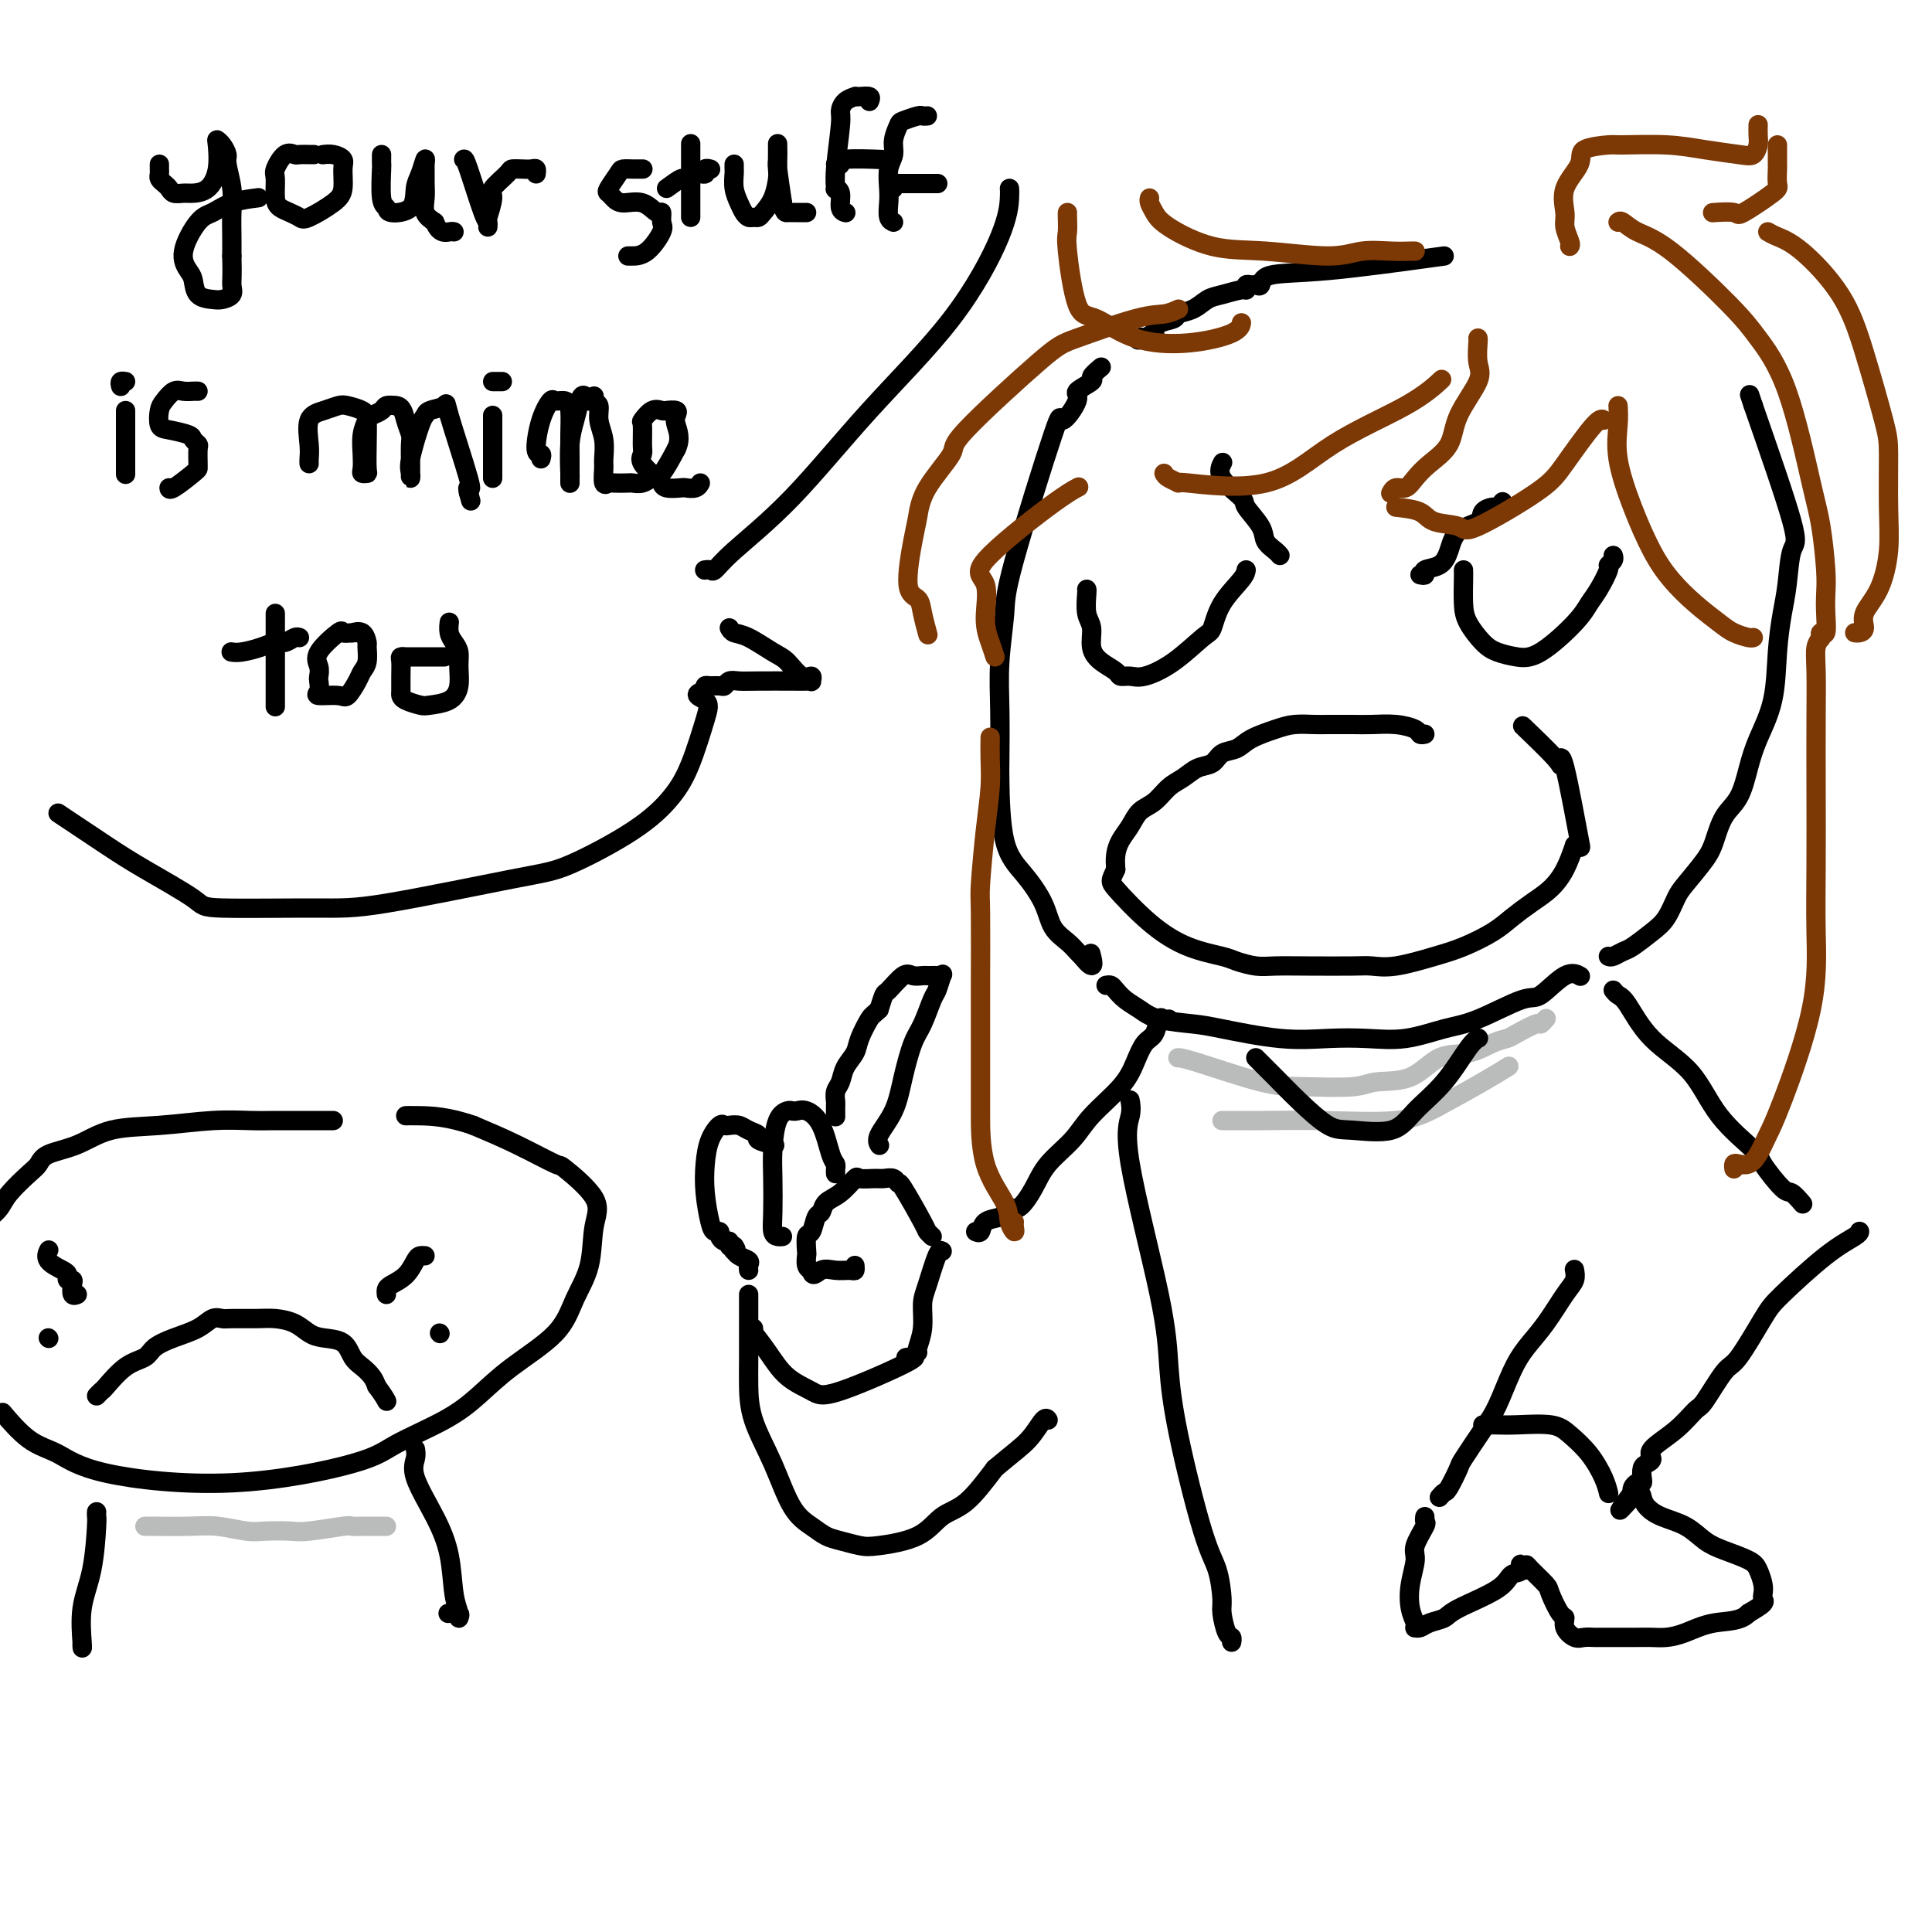 <svg viewBox='0 0 400 400' version='1.1' xmlns='http://www.w3.org/2000/svg' xmlns:xlink='http://www.w3.org/1999/xlink'><g fill='none' stroke='rgb(0,0,0)' stroke-width='4' stroke-linecap='round' stroke-linejoin='round'><path d='M299,53c-8.839,1.216 -17.678,2.431 -24,3c-6.322,0.569 -10.129,0.491 -12,1c-1.871,0.509 -1.808,1.604 -2,2c-0.192,0.396 -0.640,0.091 -1,0c-0.360,-0.091 -0.631,0.031 -1,0c-0.369,-0.031 -0.836,-0.217 -1,0c-0.164,0.217 -0.024,0.835 0,1c0.024,0.165 -0.067,-0.125 -1,0c-0.933,0.125 -2.706,0.664 -4,1c-1.294,0.336 -2.108,0.471 -3,1c-0.892,0.529 -1.860,1.454 -3,2c-1.140,0.546 -2.450,0.713 -3,1c-0.550,0.287 -0.340,0.693 -1,1c-0.660,0.307 -2.188,0.516 -3,1c-0.812,0.484 -0.906,1.242 -1,2'/><path d='M239,69c-4.400,2.089 -3.400,1.311 -3,1c0.400,-0.311 0.200,-0.156 0,0'/><path d='M228,76c-0.943,0.787 -1.886,1.574 -2,2c-0.114,0.426 0.600,0.490 0,1c-0.600,0.510 -2.515,1.466 -3,2c-0.485,0.534 0.459,0.648 0,2c-0.459,1.352 -2.323,3.944 -3,4c-0.677,0.056 -0.167,-2.423 -2,3c-1.833,5.423 -6.008,18.749 -8,26c-1.992,7.251 -1.802,8.427 -2,11c-0.198,2.573 -0.784,6.543 -1,10c-0.216,3.457 -0.060,6.401 0,10c0.060,3.599 0.026,7.855 0,10c-0.026,2.145 -0.044,2.181 0,5c0.044,2.819 0.151,8.421 1,12c0.849,3.579 2.441,5.134 4,7c1.559,1.866 3.086,4.044 4,6c0.914,1.956 1.214,3.689 2,5c0.786,1.311 2.058,2.199 3,3c0.942,0.801 1.555,1.515 2,2c0.445,0.485 0.723,0.743 1,1'/><path d='M224,198c2.933,3.733 2.267,1.067 2,0c-0.267,-1.067 -0.133,-0.533 0,0'/><path d='M229,204c0.351,-0.065 0.702,-0.130 1,0c0.298,0.130 0.544,0.455 1,1c0.456,0.545 1.122,1.311 2,2c0.878,0.689 1.967,1.302 3,2c1.033,0.698 2.010,1.479 4,2c1.990,0.521 4.995,0.780 7,1c2.005,0.220 3.012,0.400 6,1c2.988,0.600 7.957,1.618 12,2c4.043,0.382 7.161,0.127 10,0c2.839,-0.127 5.401,-0.126 8,0c2.599,0.126 5.236,0.378 8,0c2.764,-0.378 5.657,-1.384 8,-2c2.343,-0.616 4.138,-0.841 7,-2c2.862,-1.159 6.792,-3.253 9,-4c2.208,-0.747 2.695,-0.149 4,-1c1.305,-0.851 3.428,-3.152 5,-4c1.572,-0.848 2.592,-0.242 3,0c0.408,0.242 0.204,0.121 0,0'/><path d='M333,198c0.230,0.103 0.460,0.206 1,0c0.540,-0.206 1.391,-0.720 2,-1c0.609,-0.280 0.976,-0.327 2,-1c1.024,-0.673 2.704,-1.972 4,-3c1.296,-1.028 2.206,-1.785 3,-3c0.794,-1.215 1.472,-2.888 2,-4c0.528,-1.112 0.908,-1.663 2,-3c1.092,-1.337 2.898,-3.458 4,-5c1.102,-1.542 1.501,-2.503 2,-4c0.499,-1.497 1.097,-3.530 2,-5c0.903,-1.470 2.112,-2.379 3,-4c0.888,-1.621 1.456,-3.955 2,-6c0.544,-2.045 1.063,-3.800 2,-6c0.937,-2.200 2.292,-4.846 3,-8c0.708,-3.154 0.770,-6.818 1,-10c0.230,-3.182 0.628,-5.883 1,-8c0.372,-2.117 0.718,-3.650 1,-6c0.282,-2.350 0.499,-5.517 1,-7c0.501,-1.483 1.286,-1.281 0,-6c-1.286,-4.719 -4.643,-14.360 -8,-24'/><path d='M363,84c-1.333,-4.000 -0.667,-2.000 0,0'/><path d='M295,152c-0.396,0.083 -0.793,0.166 -1,0c-0.207,-0.166 -0.226,-0.580 -1,-1c-0.774,-0.420 -2.303,-0.844 -4,-1c-1.697,-0.156 -3.563,-0.042 -5,0c-1.437,0.042 -2.444,0.014 -4,0c-1.556,-0.014 -3.659,-0.012 -5,0c-1.341,0.012 -1.919,0.035 -3,0c-1.081,-0.035 -2.664,-0.127 -4,0c-1.336,0.127 -2.426,0.472 -4,1c-1.574,0.528 -3.632,1.240 -5,2c-1.368,0.760 -2.046,1.569 -3,2c-0.954,0.431 -2.184,0.485 -3,1c-0.816,0.515 -1.218,1.493 -2,2c-0.782,0.507 -1.942,0.544 -3,1c-1.058,0.456 -2.012,1.333 -3,2c-0.988,0.667 -2.008,1.126 -3,2c-0.992,0.874 -1.954,2.162 -3,3c-1.046,0.838 -2.175,1.224 -3,2c-0.825,0.776 -1.345,1.940 -2,3c-0.655,1.060 -1.446,2.016 -2,3c-0.554,0.984 -0.873,1.995 -1,3c-0.127,1.005 -0.064,2.002 0,3'/><path d='M231,180c-1.096,2.411 -1.337,2.439 0,4c1.337,1.561 4.251,4.657 7,7c2.749,2.343 5.331,3.934 8,5c2.669,1.066 5.423,1.606 7,2c1.577,0.394 1.977,0.642 3,1c1.023,0.358 2.671,0.828 4,1c1.329,0.172 2.340,0.048 4,0c1.660,-0.048 3.969,-0.019 7,0c3.031,0.019 6.784,0.028 9,0c2.216,-0.028 2.897,-0.093 4,0c1.103,0.093 2.629,0.346 5,0c2.371,-0.346 5.585,-1.289 8,-2c2.415,-0.711 4.029,-1.190 6,-2c1.971,-0.810 4.299,-1.951 6,-3c1.701,-1.049 2.773,-2.005 4,-3c1.227,-0.995 2.607,-2.030 4,-3c1.393,-0.970 2.798,-1.877 4,-3c1.202,-1.123 2.201,-2.464 3,-4c0.799,-1.536 1.400,-3.268 2,-5'/><path d='M326,175c1.163,-0.727 1.572,1.955 1,-1c-0.572,-2.955 -2.123,-11.546 -3,-15c-0.877,-3.454 -1.080,-1.771 -1,-1c0.080,0.771 0.445,0.631 -1,-1c-1.445,-1.631 -4.698,-4.752 -6,-6c-1.302,-1.248 -0.651,-0.624 0,0'/><path d='M225,122c0.033,0.034 0.066,0.067 0,1c-0.066,0.933 -0.231,2.764 0,4c0.231,1.236 0.859,1.876 1,3c0.141,1.124 -0.205,2.731 0,4c0.205,1.269 0.962,2.198 2,3c1.038,0.802 2.358,1.476 3,2c0.642,0.524 0.606,0.897 1,1c0.394,0.103 1.219,-0.063 2,0c0.781,0.063 1.520,0.356 3,0c1.480,-0.356 3.703,-1.362 6,-3c2.297,-1.638 4.668,-3.907 6,-5c1.332,-1.093 1.625,-1.011 2,-2c0.375,-0.989 0.833,-3.049 2,-5c1.167,-1.951 3.045,-3.795 4,-5c0.955,-1.205 0.987,-1.773 1,-2c0.013,-0.227 0.006,-0.114 0,0'/><path d='M303,118c0.011,0.372 0.021,0.743 0,2c-0.021,1.257 -0.075,3.398 0,5c0.075,1.602 0.277,2.665 1,4c0.723,1.335 1.965,2.941 3,4c1.035,1.059 1.863,1.571 3,2c1.137,0.429 2.583,0.777 4,1c1.417,0.223 2.804,0.322 5,-1c2.196,-1.322 5.200,-4.066 7,-6c1.800,-1.934 2.395,-3.057 3,-4c0.605,-0.943 1.220,-1.706 2,-3c0.780,-1.294 1.726,-3.117 2,-4c0.274,-0.883 -0.122,-0.824 0,-1c0.122,-0.176 0.764,-0.586 1,-1c0.236,-0.414 0.068,-0.833 0,-1c-0.068,-0.167 -0.034,-0.084 0,0'/><path d='M253,96c0.119,-0.227 0.239,-0.455 0,0c-0.239,0.455 -0.836,1.592 0,3c0.836,1.408 3.106,3.088 4,4c0.894,0.912 0.411,1.057 1,2c0.589,0.943 2.249,2.684 3,4c0.751,1.316 0.593,2.209 1,3c0.407,0.791 1.379,1.482 2,2c0.621,0.518 0.892,0.862 1,1c0.108,0.138 0.054,0.069 0,0'/><path d='M294,119c0.500,0.099 0.999,0.199 1,0c0.001,-0.199 -0.497,-0.696 0,-1c0.497,-0.304 1.988,-0.413 3,-1c1.012,-0.587 1.546,-1.650 2,-3c0.454,-1.350 0.828,-2.988 2,-4c1.172,-1.012 3.141,-1.399 4,-2c0.859,-0.601 0.609,-1.415 1,-2c0.391,-0.585 1.424,-0.940 2,-1c0.576,-0.060 0.693,0.176 1,0c0.307,-0.176 0.802,-0.765 1,-1c0.198,-0.235 0.099,-0.118 0,0'/><path d='M182,237c0.078,0.118 0.156,0.236 0,0c-0.156,-0.236 -0.548,-0.826 0,-2c0.548,-1.174 2.034,-2.931 3,-5c0.966,-2.069 1.410,-4.450 2,-7c0.590,-2.550 1.324,-5.269 2,-7c0.676,-1.731 1.292,-2.474 2,-4c0.708,-1.526 1.507,-3.834 2,-5c0.493,-1.166 0.679,-1.188 1,-2c0.321,-0.812 0.776,-2.414 1,-3c0.224,-0.586 0.216,-0.157 0,0c-0.216,0.157 -0.638,0.043 -1,0c-0.362,-0.043 -0.662,-0.014 -1,0c-0.338,0.014 -0.714,0.015 -1,0c-0.286,-0.015 -0.482,-0.045 -1,0c-0.518,0.045 -1.357,0.164 -2,0c-0.643,-0.164 -1.090,-0.611 -2,0c-0.910,0.611 -2.283,2.280 -3,3c-0.717,0.720 -0.776,0.491 -1,1c-0.224,0.509 -0.612,1.754 -1,3'/><path d='M182,209c-1.423,1.332 -1.480,1.162 -2,2c-0.520,0.838 -1.502,2.685 -2,4c-0.498,1.315 -0.512,2.096 -1,3c-0.488,0.904 -1.451,1.929 -2,3c-0.549,1.071 -0.683,2.189 -1,3c-0.317,0.811 -0.817,1.314 -1,2c-0.183,0.686 -0.049,1.555 0,2c0.049,0.445 0.013,0.466 0,1c-0.013,0.534 -0.004,1.581 0,2c0.004,0.419 0.002,0.209 0,0'/><path d='M193,256c-0.424,-0.403 -0.848,-0.805 -1,-1c-0.152,-0.195 -0.033,-0.182 -1,-2c-0.967,-1.818 -3.020,-5.468 -4,-7c-0.980,-1.532 -0.886,-0.946 -1,-1c-0.114,-0.054 -0.435,-0.749 -1,-1c-0.565,-0.251 -1.375,-0.057 -2,0c-0.625,0.057 -1.064,-0.021 -2,0c-0.936,0.021 -2.369,0.143 -3,0c-0.631,-0.143 -0.459,-0.549 -1,0c-0.541,0.549 -1.794,2.053 -3,3c-1.206,0.947 -2.365,1.337 -3,2c-0.635,0.663 -0.744,1.600 -1,2c-0.256,0.400 -0.657,0.263 -1,1c-0.343,0.737 -0.629,2.348 -1,3c-0.371,0.652 -0.829,0.346 -1,1c-0.171,0.654 -0.056,2.268 0,3c0.056,0.732 0.054,0.582 0,1c-0.054,0.418 -0.158,1.405 0,2c0.158,0.595 0.579,0.797 1,1'/><path d='M168,263c0.161,1.701 1.062,0.452 2,0c0.938,-0.452 1.911,-0.107 3,0c1.089,0.107 2.292,-0.023 3,0c0.708,0.023 0.921,0.198 1,0c0.079,-0.198 0.022,-0.771 0,-1c-0.022,-0.229 -0.011,-0.115 0,0'/><path d='M173,243c-0.020,-0.328 -0.039,-0.656 0,-1c0.039,-0.344 0.137,-0.705 0,-1c-0.137,-0.295 -0.509,-0.524 -1,-2c-0.491,-1.476 -1.100,-4.200 -2,-6c-0.900,-1.800 -2.090,-2.676 -3,-3c-0.910,-0.324 -1.540,-0.097 -2,0c-0.460,0.097 -0.750,0.063 -1,0c-0.250,-0.063 -0.459,-0.156 -1,0c-0.541,0.156 -1.414,0.560 -2,2c-0.586,1.440 -0.886,3.917 -1,6c-0.114,2.083 -0.041,3.774 0,6c0.041,2.226 0.050,4.989 0,7c-0.050,2.011 -0.158,3.271 0,4c0.158,0.729 0.581,0.927 1,1c0.419,0.073 0.834,0.021 1,0c0.166,-0.021 0.083,-0.010 0,0'/><path d='M160,237c0.353,0.089 0.705,0.178 0,0c-0.705,-0.178 -2.469,-0.622 -3,-1c-0.531,-0.378 0.170,-0.689 0,-1c-0.170,-0.311 -1.210,-0.621 -2,-1c-0.790,-0.379 -1.328,-0.826 -2,-1c-0.672,-0.174 -1.476,-0.075 -2,0c-0.524,0.075 -0.768,0.124 -1,0c-0.232,-0.124 -0.451,-0.423 -1,0c-0.549,0.423 -1.426,1.567 -2,3c-0.574,1.433 -0.843,3.154 -1,5c-0.157,1.846 -0.200,3.818 0,6c0.200,2.182 0.645,4.575 1,6c0.355,1.425 0.621,1.884 1,2c0.379,0.116 0.871,-0.109 1,0c0.129,0.109 -0.106,0.551 0,1c0.106,0.449 0.554,0.904 1,1c0.446,0.096 0.889,-0.166 1,0c0.111,0.166 -0.111,0.762 0,1c0.111,0.238 0.556,0.119 1,0'/><path d='M152,258c0.781,1.013 0.234,1.045 0,1c-0.234,-0.045 -0.154,-0.166 0,0c0.154,0.166 0.381,0.619 1,1c0.619,0.381 1.630,0.690 2,1c0.370,0.310 0.100,0.622 0,1c-0.100,0.378 -0.028,0.822 0,1c0.028,0.178 0.014,0.089 0,0'/><path d='M334,205c0.292,0.367 0.584,0.735 1,1c0.416,0.265 0.956,0.428 2,2c1.044,1.572 2.591,4.553 5,7c2.409,2.447 5.678,4.359 8,7c2.322,2.641 3.696,6.012 6,9c2.304,2.988 5.539,5.593 7,7c1.461,1.407 1.148,1.617 2,3c0.852,1.383 2.867,3.938 4,5c1.133,1.062 1.382,0.632 2,1c0.618,0.368 1.605,1.534 2,2c0.395,0.466 0.197,0.233 0,0'/><path d='M385,255c-0.002,-0.050 -0.004,-0.101 0,0c0.004,0.101 0.012,0.353 -1,1c-1.012,0.647 -3.046,1.688 -6,4c-2.954,2.312 -6.830,5.895 -9,8c-2.170,2.105 -2.635,2.733 -4,5c-1.365,2.267 -3.630,6.174 -5,8c-1.370,1.826 -1.847,1.571 -3,3c-1.153,1.429 -2.984,4.544 -4,6c-1.016,1.456 -1.217,1.255 -2,2c-0.783,0.745 -2.147,2.436 -4,4c-1.853,1.564 -4.195,3.000 -5,4c-0.805,1.000 -0.071,1.564 0,2c0.071,0.436 -0.520,0.743 -1,1c-0.480,0.257 -0.850,0.464 -1,1c-0.150,0.536 -0.079,1.400 0,2c0.079,0.600 0.165,0.934 0,1c-0.165,0.066 -0.583,-0.136 -1,0c-0.417,0.136 -0.833,0.610 -1,1c-0.167,0.390 -0.083,0.695 0,1'/><path d='M338,309c-4.909,6.595 -1.682,2.581 0,1c1.682,-1.581 1.818,-0.729 2,0c0.182,0.729 0.409,1.336 1,2c0.591,0.664 1.545,1.385 3,2c1.455,0.615 3.412,1.122 5,2c1.588,0.878 2.807,2.126 4,3c1.193,0.874 2.358,1.376 4,2c1.642,0.624 3.760,1.372 5,2c1.240,0.628 1.602,1.137 2,2c0.398,0.863 0.830,2.079 1,3c0.170,0.921 0.076,1.546 0,2c-0.076,0.454 -0.136,0.738 0,1c0.136,0.262 0.467,0.504 0,1c-0.467,0.496 -1.734,1.248 -3,2'/><path d='M362,334c-1.585,1.740 -4.549,1.591 -7,2c-2.451,0.409 -4.390,1.378 -6,2c-1.610,0.622 -2.891,0.899 -4,1c-1.109,0.101 -2.045,0.027 -3,0c-0.955,-0.027 -1.929,-0.007 -3,0c-1.071,0.007 -2.241,0.002 -3,0c-0.759,-0.002 -1.109,0.001 -2,0c-0.891,-0.001 -2.323,-0.006 -3,0c-0.677,0.006 -0.598,0.022 -1,0c-0.402,-0.022 -1.287,-0.083 -2,0c-0.713,0.083 -1.256,0.310 -2,0c-0.744,-0.310 -1.689,-1.156 -2,-2c-0.311,-0.844 0.011,-1.686 0,-2c-0.011,-0.314 -0.357,-0.099 -1,-1c-0.643,-0.901 -1.584,-2.918 -2,-4c-0.416,-1.082 -0.307,-1.228 -1,-2c-0.693,-0.772 -2.186,-2.169 -3,-3c-0.814,-0.831 -0.947,-1.094 -1,-1c-0.053,0.094 -0.027,0.547 0,1'/><path d='M316,325c-1.978,-2.193 -0.924,-0.676 -1,0c-0.076,0.676 -1.284,0.509 -2,1c-0.716,0.491 -0.941,1.638 -3,3c-2.059,1.362 -5.953,2.939 -8,4c-2.047,1.061 -2.247,1.605 -3,2c-0.753,0.395 -2.057,0.640 -3,1c-0.943,0.360 -1.524,0.835 -2,1c-0.476,0.165 -0.847,0.020 -1,0c-0.153,-0.020 -0.089,0.087 0,0c0.089,-0.087 0.204,-0.367 0,-1c-0.204,-0.633 -0.727,-1.620 -1,-3c-0.273,-1.380 -0.298,-3.153 0,-5c0.298,-1.847 0.917,-3.766 1,-5c0.083,-1.234 -0.370,-1.781 0,-3c0.370,-1.219 1.563,-3.110 2,-4c0.437,-0.890 0.118,-0.778 0,-1c-0.118,-0.222 -0.034,-0.778 0,-1c0.034,-0.222 0.017,-0.111 0,0'/><path d='M298,310c0.369,-0.426 0.739,-0.851 1,-1c0.261,-0.149 0.415,-0.021 1,-1c0.585,-0.979 1.602,-3.066 2,-4c0.398,-0.934 0.178,-0.717 1,-2c0.822,-1.283 2.687,-4.066 4,-6c1.313,-1.934 2.074,-3.018 3,-5c0.926,-1.982 2.017,-4.862 3,-7c0.983,-2.138 1.857,-3.533 3,-5c1.143,-1.467 2.555,-3.006 4,-5c1.445,-1.994 2.923,-4.442 4,-6c1.077,-1.558 1.751,-2.227 2,-3c0.249,-0.773 0.071,-1.649 0,-2c-0.071,-0.351 -0.036,-0.175 0,0'/><path d='M195,259c0.061,0.045 0.123,0.090 0,0c-0.123,-0.090 -0.429,-0.315 -1,1c-0.571,1.315 -1.407,4.170 -2,6c-0.593,1.830 -0.943,2.634 -1,4c-0.057,1.366 0.181,3.294 0,5c-0.181,1.706 -0.779,3.190 -1,4c-0.221,0.810 -0.063,0.946 0,1c0.063,0.054 0.032,0.027 0,0'/><path d='M155,268c-0.000,0.307 -0.000,0.614 0,1c0.000,0.386 0.001,0.851 0,2c-0.001,1.149 -0.002,2.981 0,5c0.002,2.019 0.009,4.224 0,6c-0.009,1.776 -0.032,3.123 0,5c0.032,1.877 0.119,4.286 1,7c0.881,2.714 2.555,5.735 4,9c1.445,3.265 2.659,6.773 4,9c1.341,2.227 2.808,3.172 4,4c1.192,0.828 2.107,1.538 3,2c0.893,0.462 1.763,0.674 3,1c1.237,0.326 2.839,0.765 4,1c1.161,0.235 1.880,0.268 4,0c2.120,-0.268 5.640,-0.835 8,-2c2.360,-1.165 3.558,-2.929 5,-4c1.442,-1.071 3.126,-1.449 5,-3c1.874,-1.551 3.937,-4.276 6,-7'/><path d='M206,304c3.895,-3.282 5.632,-4.488 7,-6c1.368,-1.512 2.368,-3.330 3,-4c0.632,-0.670 0.895,-0.191 1,0c0.105,0.191 0.053,0.096 0,0'/><path d='M242,211c-0.327,0.081 -0.654,0.163 -1,0c-0.346,-0.163 -0.712,-0.569 -1,0c-0.288,0.569 -0.500,2.115 -1,3c-0.500,0.885 -1.290,1.110 -2,2c-0.710,0.890 -1.342,2.446 -2,4c-0.658,1.554 -1.344,3.107 -3,5c-1.656,1.893 -4.281,4.126 -6,6c-1.719,1.874 -2.530,3.387 -4,5c-1.470,1.613 -3.599,3.325 -5,5c-1.401,1.675 -2.075,3.314 -3,5c-0.925,1.686 -2.101,3.420 -3,4c-0.899,0.580 -1.522,0.005 -2,0c-0.478,-0.005 -0.811,0.559 -1,1c-0.189,0.441 -0.233,0.759 -1,1c-0.767,0.241 -2.257,0.405 -3,1c-0.743,0.595 -0.738,1.622 -1,2c-0.262,0.378 -0.789,0.108 -1,0c-0.211,-0.108 -0.105,-0.054 0,0'/><path d='M234,228c-0.045,-0.228 -0.090,-0.457 0,0c0.090,0.457 0.314,1.599 0,3c-0.314,1.401 -1.168,3.060 0,10c1.168,6.940 4.358,19.162 6,27c1.642,7.838 1.736,11.294 2,15c0.264,3.706 0.697,7.662 2,14c1.303,6.338 3.476,15.057 5,20c1.524,4.943 2.398,6.108 3,8c0.602,1.892 0.932,4.511 1,6c0.068,1.489 -0.125,1.849 0,3c0.125,1.151 0.570,3.092 1,4c0.430,0.908 0.847,0.783 1,1c0.153,0.217 0.044,0.776 0,1c-0.044,0.224 -0.022,0.112 0,0'/></g>
<g fill='none' stroke='rgb(124,56,5)' stroke-width='4' stroke-linecap='round' stroke-linejoin='round'><path d='M238,41c-0.078,0.256 -0.156,0.512 0,1c0.156,0.488 0.547,1.207 1,2c0.453,0.793 0.969,1.659 3,3c2.031,1.341 5.579,3.158 9,4c3.421,0.842 6.717,0.709 11,1c4.283,0.291 9.554,1.006 13,1c3.446,-0.006 5.067,-0.734 7,-1c1.933,-0.266 4.178,-0.071 6,0c1.822,0.071 3.221,0.019 4,0c0.779,-0.019 0.937,-0.005 1,0c0.063,0.005 0.032,0.003 0,0'/><path d='M221,44c-0.011,0.119 -0.022,0.239 0,1c0.022,0.761 0.076,2.165 0,3c-0.076,0.835 -0.282,1.101 0,4c0.282,2.899 1.053,8.432 2,11c0.947,2.568 2.072,2.173 4,3c1.928,0.827 4.660,2.876 8,4c3.340,1.124 7.287,1.322 11,1c3.713,-0.322 7.192,-1.164 9,-2c1.808,-0.836 1.945,-1.668 2,-2c0.055,-0.332 0.027,-0.166 0,0'/><path d='M244,64c-0.919,0.419 -1.838,0.837 -3,1c-1.162,0.163 -2.566,0.070 -6,1c-3.434,0.930 -8.899,2.883 -12,4c-3.101,1.117 -3.839,1.397 -8,5c-4.161,3.603 -11.744,10.527 -15,14c-3.256,3.473 -2.184,3.494 -3,5c-0.816,1.506 -3.518,4.496 -5,7c-1.482,2.504 -1.743,4.521 -2,6c-0.257,1.479 -0.510,2.422 -1,5c-0.490,2.578 -1.217,6.793 -1,9c0.217,2.207 1.378,2.406 2,3c0.622,0.594 0.706,1.583 1,3c0.294,1.417 0.798,3.262 1,4c0.202,0.738 0.101,0.369 0,0'/><path d='M206,136c-0.285,-0.895 -0.569,-1.790 -1,-3c-0.431,-1.210 -1.008,-2.734 -1,-5c0.008,-2.266 0.602,-5.273 0,-7c-0.602,-1.727 -2.398,-2.174 0,-5c2.398,-2.826 8.992,-8.030 13,-11c4.008,-2.970 5.431,-3.706 6,-4c0.569,-0.294 0.285,-0.147 0,0'/><path d='M241,98c0.150,0.296 0.299,0.592 1,1c0.701,0.408 1.953,0.929 2,1c0.047,0.071 -1.111,-0.307 2,0c3.111,0.307 10.491,1.301 16,0c5.509,-1.301 9.147,-4.895 14,-8c4.853,-3.105 10.922,-5.721 15,-8c4.078,-2.279 6.165,-4.223 7,-5c0.835,-0.777 0.417,-0.389 0,0'/><path d='M306,70c0.030,0.045 0.060,0.090 0,1c-0.060,0.910 -0.211,2.683 0,4c0.211,1.317 0.783,2.176 0,4c-0.783,1.824 -2.919,4.612 -4,7c-1.081,2.388 -1.105,4.376 -2,6c-0.895,1.624 -2.660,2.884 -4,4c-1.340,1.116 -2.254,2.089 -3,3c-0.746,0.911 -1.324,1.760 -2,2c-0.676,0.240 -1.451,-0.128 -2,0c-0.549,0.128 -0.871,0.751 -1,1c-0.129,0.249 -0.064,0.125 0,0'/><path d='M289,105c1.916,0.214 3.832,0.427 5,1c1.168,0.573 1.587,1.505 3,2c1.413,0.495 3.821,0.552 5,1c1.179,0.448 1.129,1.287 4,0c2.871,-1.287 8.664,-4.698 12,-7c3.336,-2.302 4.214,-3.493 6,-6c1.786,-2.507 4.481,-6.329 6,-8c1.519,-1.671 1.863,-1.192 2,-1c0.137,0.192 0.069,0.096 0,0'/><path d='M335,84c0.065,1.139 0.130,2.278 0,4c-0.130,1.722 -0.455,4.028 0,7c0.455,2.972 1.690,6.610 3,10c1.310,3.390 2.696,6.533 4,9c1.304,2.467 2.528,4.258 4,6c1.472,1.742 3.193,3.433 5,5c1.807,1.567 3.700,3.008 5,4c1.300,0.992 2.008,1.534 3,2c0.992,0.466 2.267,0.856 3,1c0.733,0.144 0.924,0.041 1,0c0.076,-0.041 0.038,-0.021 0,0'/><path d='M335,46c0.208,-0.183 0.416,-0.366 1,0c0.584,0.366 1.544,1.281 3,2c1.456,0.719 3.409,1.241 7,4c3.591,2.759 8.821,7.755 12,11c3.179,3.245 4.305,4.738 6,7c1.695,2.262 3.957,5.294 6,11c2.043,5.706 3.868,14.086 5,19c1.132,4.914 1.572,6.362 2,9c0.428,2.638 0.843,6.468 1,9c0.157,2.532 0.056,3.768 0,5c-0.056,1.232 -0.068,2.460 0,4c0.068,1.540 0.214,3.392 0,4c-0.214,0.608 -0.788,-0.029 -1,0c-0.212,0.029 -0.060,0.722 0,1c0.060,0.278 0.030,0.139 0,0'/><path d='M325,51c0.120,-0.143 0.240,-0.285 0,-1c-0.240,-0.715 -0.840,-2.002 -1,-3c-0.160,-0.998 0.118,-1.707 0,-3c-0.118,-1.293 -0.634,-3.169 0,-5c0.634,-1.831 2.418,-3.616 3,-5c0.582,-1.384 -0.038,-2.368 1,-3c1.038,-0.632 3.734,-0.912 5,-1c1.266,-0.088 1.102,0.017 3,0c1.898,-0.017 5.857,-0.154 9,0c3.143,0.154 5.469,0.600 8,1c2.531,0.400 5.267,0.755 7,1c1.733,0.245 2.464,0.381 3,0c0.536,-0.381 0.876,-1.277 1,-2c0.124,-0.723 0.034,-1.272 0,-2c-0.034,-0.728 -0.010,-1.637 0,-2c0.010,-0.363 0.005,-0.182 0,0'/><path d='M368,30c-0.004,1.661 -0.009,3.322 0,4c0.009,0.678 0.031,0.374 0,1c-0.031,0.626 -0.114,2.182 0,3c0.114,0.818 0.427,0.899 -1,2c-1.427,1.101 -4.592,3.223 -6,4c-1.408,0.777 -1.058,0.208 -2,0c-0.942,-0.208 -3.177,-0.056 -4,0c-0.823,0.056 -0.235,0.016 0,0c0.235,-0.016 0.118,-0.008 0,0'/><path d='M366,48c0.489,0.286 0.979,0.573 2,1c1.021,0.427 2.575,0.996 5,3c2.425,2.004 5.721,5.443 8,9c2.279,3.557 3.540,7.232 5,12c1.460,4.768 3.119,10.631 4,14c0.881,3.369 0.985,4.246 1,7c0.015,2.754 -0.058,7.385 0,11c0.058,3.615 0.247,6.212 0,9c-0.247,2.788 -0.932,5.766 -2,8c-1.068,2.234 -2.521,3.723 -3,5c-0.479,1.277 0.016,2.342 0,3c-0.016,0.658 -0.543,0.908 -1,1c-0.457,0.092 -0.845,0.026 -1,0c-0.155,-0.026 -0.078,-0.013 0,0'/><path d='M377,131c0.113,0.289 0.226,0.579 0,1c-0.226,0.421 -0.793,0.974 -1,2c-0.207,1.026 -0.056,2.526 0,5c0.056,2.474 0.017,5.924 0,10c-0.017,4.076 -0.010,8.778 0,14c0.010,5.222 0.025,10.962 0,16c-0.025,5.038 -0.090,9.373 0,14c0.090,4.627 0.334,9.545 -1,16c-1.334,6.455 -4.245,14.448 -6,19c-1.755,4.552 -2.355,5.664 -3,7c-0.645,1.336 -1.336,2.898 -2,4c-0.664,1.102 -1.302,1.746 -2,2c-0.698,0.254 -1.455,0.120 -2,0c-0.545,-0.120 -0.877,-0.225 -1,0c-0.123,0.225 -0.035,0.778 0,1c0.035,0.222 0.018,0.111 0,0'/><path d='M205,153c0.006,-0.322 0.012,-0.643 0,0c-0.012,0.643 -0.042,2.251 0,4c0.042,1.749 0.155,3.637 0,6c-0.155,2.363 -0.577,5.199 -1,9c-0.423,3.801 -0.845,8.566 -1,11c-0.155,2.434 -0.041,2.536 0,6c0.041,3.464 0.011,10.290 0,14c-0.011,3.710 -0.003,4.306 0,8c0.003,3.694 -0.000,10.487 0,14c0.000,3.513 0.004,3.744 0,6c-0.004,2.256 -0.015,6.535 1,10c1.015,3.465 3.057,6.116 4,8c0.943,1.884 0.789,3.002 1,4c0.211,0.998 0.789,1.876 1,2c0.211,0.124 0.057,-0.505 0,-1c-0.057,-0.495 -0.016,-0.856 0,-1c0.016,-0.144 0.008,-0.072 0,0'/></g>
<g fill='none' stroke='rgb(186,187,187)' stroke-width='4' stroke-linecap='round' stroke-linejoin='round'><path d='M244,219c-0.112,0.001 -0.224,0.001 0,0c0.224,-0.001 0.783,-0.004 4,1c3.217,1.004 9.090,3.015 13,4c3.910,0.985 5.857,0.943 9,1c3.143,0.057 7.484,0.213 10,0c2.516,-0.213 3.208,-0.796 5,-1c1.792,-0.204 4.683,-0.030 7,-1c2.317,-0.970 4.061,-3.085 6,-4c1.939,-0.915 4.075,-0.631 6,-1c1.925,-0.369 3.639,-1.390 5,-2c1.361,-0.610 2.368,-0.808 3,-1c0.632,-0.192 0.887,-0.377 2,-1c1.113,-0.623 3.082,-1.682 4,-2c0.918,-0.318 0.786,0.107 1,0c0.214,-0.107 0.776,-0.745 1,-1c0.224,-0.255 0.112,-0.128 0,0'/><path d='M253,232c1.382,-0.004 2.763,-0.008 4,0c1.237,0.008 2.328,0.029 5,0c2.672,-0.029 6.923,-0.106 12,0c5.077,0.106 10.979,0.396 15,0c4.021,-0.396 6.160,-1.477 9,-3c2.840,-1.523 6.380,-3.487 9,-5c2.620,-1.513 4.320,-2.575 5,-3c0.680,-0.425 0.340,-0.212 0,0'/></g>
<g fill='none' stroke='rgb(0,0,0)' stroke-width='4' stroke-linecap='round' stroke-linejoin='round'><path d='M156,275c0.068,0.509 0.136,1.018 0,1c-0.136,-0.018 -0.477,-0.563 0,0c0.477,0.563 1.770,2.234 3,4c1.230,1.766 2.395,3.626 4,5c1.605,1.374 3.648,2.263 5,3c1.352,0.737 2.012,1.321 6,0c3.988,-1.321 11.305,-4.548 14,-6c2.695,-1.452 0.770,-1.129 0,-1c-0.770,0.129 -0.385,0.065 0,0'/><path d='M307,295c0.267,0.003 0.535,0.005 1,0c0.465,-0.005 1.128,-0.019 2,0c0.872,0.019 1.953,0.070 4,0c2.047,-0.070 5.060,-0.260 7,0c1.940,0.260 2.807,0.970 4,2c1.193,1.030 2.711,2.379 4,4c1.289,1.621 2.347,3.513 3,5c0.653,1.487 0.901,2.568 1,3c0.099,0.432 0.050,0.216 0,0'/><path d='M260,219c0.193,0.196 0.385,0.391 1,1c0.615,0.609 1.651,1.630 3,3c1.349,1.370 3.009,3.088 5,5c1.991,1.912 4.313,4.017 6,5c1.687,0.983 2.738,0.845 5,1c2.262,0.155 5.734,0.602 8,0c2.266,-0.602 3.325,-2.252 5,-4c1.675,-1.748 3.965,-3.593 6,-6c2.035,-2.407 3.813,-5.377 5,-7c1.187,-1.623 1.781,-1.898 2,-2c0.219,-0.102 0.063,-0.029 0,0c-0.063,0.029 -0.031,0.015 0,0'/><path d='M33,34c-0.006,0.333 -0.013,0.666 0,1c0.013,0.334 0.044,0.668 0,1c-0.044,0.332 -0.163,0.663 0,1c0.163,0.337 0.609,0.679 1,1c0.391,0.321 0.727,0.621 1,1c0.273,0.379 0.483,0.837 1,1c0.517,0.163 1.340,0.030 2,0c0.660,-0.030 1.157,0.044 2,0c0.843,-0.044 2.032,-0.206 3,-1c0.968,-0.794 1.713,-2.220 2,-4c0.287,-1.780 0.114,-3.913 0,-5c-0.114,-1.087 -0.170,-1.128 0,-1c0.170,0.128 0.567,0.423 1,1c0.433,0.577 0.900,1.434 1,2c0.100,0.566 -0.169,0.839 0,2c0.169,1.161 0.777,3.208 1,5c0.223,1.792 0.060,3.329 0,5c-0.060,1.671 -0.017,3.478 0,5c0.017,1.522 0.009,2.761 0,4'/><path d='M48,53c0.128,4.502 -0.053,5.258 0,6c0.053,0.742 0.340,1.471 0,2c-0.340,0.529 -1.309,0.858 -2,1c-0.691,0.142 -1.106,0.095 -2,0c-0.894,-0.095 -2.269,-0.239 -3,-1c-0.731,-0.761 -0.818,-2.139 -1,-3c-0.182,-0.861 -0.459,-1.204 -1,-2c-0.541,-0.796 -1.346,-2.045 -1,-4c0.346,-1.955 1.841,-4.615 3,-6c1.159,-1.385 1.981,-1.495 3,-2c1.019,-0.505 2.236,-1.405 4,-2c1.764,-0.595 4.075,-0.884 5,-1c0.925,-0.116 0.462,-0.058 0,0'/><path d='M65,32c-0.215,0.006 -0.429,0.012 -1,0c-0.571,-0.012 -1.498,-0.041 -2,0c-0.502,0.041 -0.580,0.154 -1,0c-0.420,-0.154 -1.182,-0.574 -2,0c-0.818,0.574 -1.692,2.143 -2,3c-0.308,0.857 -0.052,1.003 0,2c0.052,0.997 -0.102,2.844 0,4c0.102,1.156 0.461,1.621 1,2c0.539,0.379 1.259,0.672 2,1c0.741,0.328 1.505,0.691 2,1c0.495,0.309 0.723,0.563 2,0c1.277,-0.563 3.605,-1.944 5,-3c1.395,-1.056 1.859,-1.785 2,-3c0.141,-1.215 -0.039,-2.914 0,-4c0.039,-1.086 0.299,-1.559 0,-2c-0.299,-0.441 -1.157,-0.849 -2,-1c-0.843,-0.151 -1.669,-0.043 -2,0c-0.331,0.043 -0.165,0.022 0,0'/><path d='M79,32c-0.008,0.900 -0.016,1.800 0,2c0.016,0.200 0.057,-0.301 0,1c-0.057,1.301 -0.212,4.402 0,6c0.212,1.598 0.792,1.692 1,2c0.208,0.308 0.046,0.831 1,1c0.954,0.169 3.026,-0.014 4,-1c0.974,-0.986 0.849,-2.774 1,-4c0.151,-1.226 0.576,-1.889 1,-3c0.424,-1.111 0.846,-2.671 1,-3c0.154,-0.329 0.040,0.573 0,1c-0.040,0.427 -0.005,0.380 0,1c0.005,0.620 -0.019,1.909 0,3c0.019,1.091 0.082,1.986 0,3c-0.082,1.014 -0.309,2.147 0,3c0.309,0.853 1.155,1.427 2,2'/><path d='M90,46c0.929,2.464 2.250,2.125 3,2c0.750,-0.125 0.929,-0.036 1,0c0.071,0.036 0.036,0.018 0,0'/><path d='M96,33c0.113,-0.124 0.227,-0.247 1,2c0.773,2.247 2.206,6.865 3,9c0.794,2.135 0.949,1.788 1,2c0.051,0.212 -0.003,0.984 0,1c0.003,0.016 0.064,-0.724 0,-1c-0.064,-0.276 -0.253,-0.088 0,-1c0.253,-0.912 0.949,-2.924 1,-4c0.051,-1.076 -0.544,-1.216 0,-2c0.544,-0.784 2.226,-2.211 3,-3c0.774,-0.789 0.638,-0.940 1,-1c0.362,-0.060 1.221,-0.030 2,0c0.779,0.030 1.477,0.060 2,0c0.523,-0.060 0.872,-0.208 1,0c0.128,0.208 0.037,0.774 0,1c-0.037,0.226 -0.018,0.113 0,0'/><path d='M133,35c0.098,0.001 0.196,0.001 0,0c-0.196,-0.001 -0.687,-0.004 -1,0c-0.313,0.004 -0.449,0.014 -1,0c-0.551,-0.014 -1.518,-0.054 -2,0c-0.482,0.054 -0.479,0.201 -1,1c-0.521,0.799 -1.567,2.250 -2,3c-0.433,0.750 -0.253,0.797 0,1c0.253,0.203 0.579,0.560 1,1c0.421,0.440 0.935,0.962 2,1c1.065,0.038 2.680,-0.406 4,0c1.320,0.406 2.345,1.664 3,2c0.655,0.336 0.939,-0.250 1,0c0.061,0.250 -0.103,1.335 0,2c0.103,0.665 0.472,0.910 0,2c-0.472,1.090 -1.786,3.024 -3,4c-1.214,0.976 -2.327,0.994 -3,1c-0.673,0.006 -0.907,0.002 -1,0c-0.093,-0.002 -0.047,-0.001 0,0'/><path d='M143,30c0.000,-0.224 0.000,-0.449 0,0c0.000,0.449 0.000,1.571 0,3c0.000,1.429 0.000,3.167 0,5c0.000,1.833 0.000,3.763 0,5c0.000,1.237 0.000,1.782 0,2c0.000,0.218 0.000,0.109 0,0'/><path d='M138,39c1.199,-0.878 2.397,-1.756 3,-2c0.603,-0.244 0.610,0.145 1,0c0.390,-0.145 1.162,-0.823 2,-1c0.838,-0.177 1.740,0.149 2,0c0.260,-0.149 -0.122,-0.771 0,-1c0.122,-0.229 0.749,-0.065 1,0c0.251,0.065 0.125,0.033 0,0'/><path d='M152,34c-0.006,0.380 -0.013,0.760 0,1c0.013,0.240 0.045,0.341 0,1c-0.045,0.659 -0.167,1.875 0,3c0.167,1.125 0.622,2.158 1,3c0.378,0.842 0.678,1.492 1,2c0.322,0.508 0.667,0.875 1,1c0.333,0.125 0.653,0.009 1,0c0.347,-0.009 0.720,0.088 1,0c0.280,-0.088 0.467,-0.363 1,-1c0.533,-0.637 1.411,-1.638 2,-3c0.589,-1.362 0.890,-3.086 1,-4c0.110,-0.914 0.029,-1.017 0,-2c-0.029,-0.983 -0.005,-2.846 0,-4c0.005,-1.154 -0.009,-1.598 0,-1c0.009,0.598 0.041,2.238 0,3c-0.041,0.762 -0.155,0.646 0,2c0.155,1.354 0.577,4.177 1,7'/><path d='M162,42c0.334,2.155 0.667,2.041 1,2c0.333,-0.041 0.664,-0.011 1,0c0.336,0.011 0.678,0.003 1,0c0.322,-0.003 0.625,-0.001 1,0c0.375,0.001 0.821,0.000 1,0c0.179,-0.000 0.089,-0.000 0,0'/><path d='M180,21c0.192,-0.422 0.385,-0.843 0,-1c-0.385,-0.157 -1.347,-0.049 -2,0c-0.653,0.049 -0.997,0.041 -1,0c-0.003,-0.041 0.335,-0.114 0,0c-0.335,0.114 -1.343,0.416 -2,1c-0.657,0.584 -0.962,1.448 -1,2c-0.038,0.552 0.190,0.790 0,3c-0.190,2.210 -0.798,6.392 -1,9c-0.202,2.608 0.002,3.641 0,4c-0.002,0.359 -0.211,0.044 0,0c0.211,-0.044 0.840,0.184 1,1c0.160,0.816 -0.149,2.220 0,3c0.149,0.780 0.757,0.937 1,1c0.243,0.063 0.122,0.031 0,0'/><path d='M173,34c0.522,0.113 1.043,0.226 1,0c-0.043,-0.226 -0.651,-0.793 1,-1c1.651,-0.207 5.560,-0.056 7,0c1.440,0.056 0.411,0.016 0,0c-0.411,-0.016 -0.206,-0.008 0,0'/><path d='M192,24c-0.395,0.027 -0.789,0.055 -1,0c-0.211,-0.055 -0.238,-0.191 -1,0c-0.762,0.191 -2.261,0.710 -3,1c-0.739,0.290 -0.720,0.349 -1,1c-0.280,0.651 -0.859,1.892 -1,3c-0.141,1.108 0.157,2.083 0,3c-0.157,0.917 -0.771,1.776 -1,3c-0.229,1.224 -0.075,2.811 0,4c0.075,1.189 0.072,1.978 0,3c-0.072,1.022 -0.212,2.275 0,3c0.212,0.725 0.775,0.921 1,1c0.225,0.079 0.113,0.039 0,0'/><path d='M185,39c-0.132,-0.423 -0.265,-0.845 0,-1c0.265,-0.155 0.926,-0.041 1,0c0.074,0.041 -0.439,0.011 0,0c0.439,-0.011 1.829,-0.003 3,0c1.171,0.003 2.123,0.001 3,0c0.877,-0.001 1.679,-0.000 2,0c0.321,0.000 0.160,0.000 0,0'/><path d='M26,85c0.000,0.294 0.000,0.588 0,2c0.000,1.412 -0.000,3.941 0,5c0.000,1.059 0.000,0.648 0,1c0.000,0.352 -0.000,1.465 0,2c0.000,0.535 0.000,0.490 0,1c-0.000,0.510 0.000,1.574 0,2c0.000,0.426 0.000,0.213 0,0'/><path d='M25,80c-0.111,-0.422 -0.222,-0.844 0,-1c0.222,-0.156 0.778,-0.044 1,0c0.222,0.044 0.111,0.022 0,0'/><path d='M41,81c-0.243,-0.014 -0.485,-0.027 -1,0c-0.515,0.027 -1.302,0.095 -2,0c-0.698,-0.095 -1.308,-0.352 -2,0c-0.692,0.352 -1.467,1.313 -2,2c-0.533,0.687 -0.823,1.101 -1,2c-0.177,0.899 -0.240,2.283 0,3c0.240,0.717 0.782,0.768 2,1c1.218,0.232 3.111,0.647 4,1c0.889,0.353 0.774,0.644 1,1c0.226,0.356 0.793,0.776 1,1c0.207,0.224 0.056,0.254 0,1c-0.056,0.746 -0.015,2.210 0,3c0.015,0.790 0.004,0.905 0,1c-0.004,0.095 -0.001,0.170 -1,1c-0.999,0.830 -3.000,2.416 -4,3c-1.000,0.584 -1.000,0.167 -1,0c0.000,-0.167 0.000,-0.083 0,0'/><path d='M64,96c-0.019,-0.220 -0.037,-0.441 0,-1c0.037,-0.559 0.130,-1.457 0,-3c-0.130,-1.543 -0.484,-3.731 0,-5c0.484,-1.269 1.804,-1.618 3,-2c1.196,-0.382 2.268,-0.796 3,-1c0.732,-0.204 1.124,-0.198 2,0c0.876,0.198 2.236,0.589 3,1c0.764,0.411 0.933,0.843 1,2c0.067,1.157 0.032,3.041 0,5c-0.032,1.959 -0.061,3.995 0,5c0.061,1.005 0.212,0.979 0,1c-0.212,0.021 -0.785,0.090 -1,0c-0.215,-0.090 -0.070,-0.339 0,-1c0.070,-0.661 0.064,-1.735 0,-3c-0.064,-1.265 -0.187,-2.721 0,-4c0.187,-1.279 0.683,-2.381 1,-3c0.317,-0.619 0.456,-0.753 1,-1c0.544,-0.247 1.493,-0.605 2,-1c0.507,-0.395 0.574,-0.827 1,-1c0.426,-0.173 1.213,-0.086 2,0'/><path d='M82,84c1.321,0.050 1.622,1.676 2,3c0.378,1.324 0.833,2.345 1,3c0.167,0.655 0.045,0.944 0,2c-0.045,1.056 -0.014,2.881 0,4c0.014,1.119 0.010,1.533 0,2c-0.010,0.467 -0.027,0.988 0,1c0.027,0.012 0.099,-0.483 0,-1c-0.099,-0.517 -0.369,-1.055 0,-3c0.369,-1.945 1.377,-5.297 2,-7c0.623,-1.703 0.862,-1.758 1,-2c0.138,-0.242 0.177,-0.672 1,-1c0.823,-0.328 2.430,-0.555 3,-1c0.570,-0.445 0.101,-1.109 1,2c0.899,3.109 3.165,9.991 4,13c0.835,3.009 0.239,2.145 0,2c-0.239,-0.145 -0.119,0.427 0,1'/><path d='M97,102c0.833,3.000 0.417,1.500 0,0'/><path d='M102,86c0.000,0.279 0.000,0.558 0,1c0.000,0.442 0.000,1.046 0,2c0.000,0.954 0.000,2.259 0,4c0.000,1.741 0.000,3.920 0,5c0.000,1.080 -0.000,1.063 0,1c0.000,-0.063 -0.000,-0.171 0,-1c0.000,-0.829 0.000,-2.380 0,-3c0.000,-0.620 0.000,-0.310 0,0'/><path d='M102,79c0.311,0.000 0.622,0.000 1,0c0.378,0.000 0.822,0.000 1,0c0.178,0.000 0.089,0.000 0,0'/><path d='M112,95c0.128,-0.459 0.257,-0.918 0,-1c-0.257,-0.082 -0.899,0.212 -1,-1c-0.101,-1.212 0.341,-3.929 1,-6c0.659,-2.071 1.536,-3.497 2,-4c0.464,-0.503 0.517,-0.085 1,0c0.483,0.085 1.397,-0.163 2,0c0.603,0.163 0.894,0.738 1,2c0.106,1.262 0.028,3.210 0,5c-0.028,1.790 -0.007,3.423 0,5c0.007,1.577 0.001,3.098 0,4c-0.001,0.902 0.003,1.186 0,1c-0.003,-0.186 -0.012,-0.843 0,-1c0.012,-0.157 0.044,0.185 0,-1c-0.044,-1.185 -0.166,-3.896 0,-6c0.166,-2.104 0.619,-3.601 1,-5c0.381,-1.399 0.691,-2.699 1,-4'/><path d='M120,83c0.697,-2.400 1.440,-0.400 2,0c0.560,0.400 0.939,-0.799 1,-1c0.061,-0.201 -0.194,0.597 0,1c0.194,0.403 0.837,0.410 1,1c0.163,0.590 -0.153,1.763 0,3c0.153,1.237 0.777,2.538 1,4c0.223,1.462 0.047,3.085 0,4c-0.047,0.915 0.037,1.121 0,2c-0.037,0.879 -0.193,2.431 0,3c0.193,0.569 0.737,0.153 1,0c0.263,-0.153 0.245,-0.045 1,0c0.755,0.045 2.285,0.026 3,0c0.715,-0.026 0.617,-0.059 1,0c0.383,0.059 1.247,0.212 2,0c0.753,-0.212 1.395,-0.788 2,-1c0.605,-0.212 1.173,-0.061 2,-1c0.827,-0.939 1.914,-2.970 3,-5'/><path d='M140,93c1.091,-2.110 0.318,-3.885 0,-5c-0.318,-1.115 -0.182,-1.569 0,-2c0.182,-0.431 0.409,-0.840 0,-1c-0.409,-0.160 -1.454,-0.071 -2,0c-0.546,0.071 -0.591,0.123 -1,0c-0.409,-0.123 -1.181,-0.423 -2,0c-0.819,0.423 -1.686,1.568 -2,2c-0.314,0.432 -0.074,0.151 0,1c0.074,0.849 -0.019,2.829 0,4c0.019,1.171 0.150,1.533 0,2c-0.150,0.467 -0.579,1.039 0,2c0.579,0.961 2.168,2.310 3,3c0.832,0.690 0.909,0.722 1,1c0.091,0.278 0.196,0.803 1,1c0.804,0.197 2.307,0.067 3,0c0.693,-0.067 0.578,-0.069 1,0c0.422,0.069 1.383,0.211 2,0c0.617,-0.211 0.891,-0.775 1,-1c0.109,-0.225 0.055,-0.113 0,0'/><path d='M57,127c0.000,0.312 0.000,0.624 0,1c0.000,0.376 0.000,0.816 0,2c0.000,1.184 -0.000,3.113 0,5c0.000,1.887 -0.000,3.733 0,5c0.000,1.267 0.000,1.957 0,3c-0.000,1.043 0.000,2.441 0,3c0.000,0.559 0.000,0.280 0,0'/><path d='M48,135c-0.126,-0.022 -0.252,-0.043 0,0c0.252,0.043 0.883,0.151 2,0c1.117,-0.151 2.720,-0.562 4,-1c1.280,-0.438 2.238,-0.902 3,-1c0.762,-0.098 1.328,0.170 2,0c0.672,-0.170 1.450,-0.776 2,-1c0.550,-0.224 0.871,-0.064 1,0c0.129,0.064 0.064,0.032 0,0'/><path d='M75,131c-0.617,-0.027 -1.233,-0.054 -2,0c-0.767,0.054 -1.684,0.189 -2,0c-0.316,-0.189 -0.032,-0.704 -1,0c-0.968,0.704 -3.186,2.626 -4,4c-0.814,1.374 -0.222,2.200 0,3c0.222,0.800 0.073,1.573 0,2c-0.073,0.427 -0.070,0.509 0,1c0.070,0.491 0.208,1.390 0,2c-0.208,0.610 -0.761,0.932 0,1c0.761,0.068 2.835,-0.116 4,0c1.165,0.116 1.422,0.532 2,0c0.578,-0.532 1.476,-2.011 2,-3c0.524,-0.989 0.675,-1.488 1,-2c0.325,-0.512 0.826,-1.037 1,-2c0.174,-0.963 0.022,-2.363 0,-3c-0.022,-0.637 0.087,-0.511 0,-1c-0.087,-0.489 -0.370,-1.593 -1,-2c-0.630,-0.407 -1.609,-0.116 -2,0c-0.391,0.116 -0.196,0.058 0,0'/><path d='M92,136c-0.704,-0.000 -1.408,-0.000 -2,0c-0.592,0.000 -1.073,0.002 -2,0c-0.927,-0.002 -2.301,-0.006 -3,0c-0.699,0.006 -0.723,0.022 -1,0c-0.277,-0.022 -0.807,-0.084 -1,0c-0.193,0.084 -0.051,0.312 0,1c0.051,0.688 0.010,1.834 0,3c-0.010,1.166 0.012,2.351 0,3c-0.012,0.649 -0.057,0.761 0,1c0.057,0.239 0.215,0.606 1,1c0.785,0.394 2.196,0.815 3,1c0.804,0.185 1.001,0.135 2,0c0.999,-0.135 2.801,-0.354 4,-1c1.199,-0.646 1.796,-1.720 2,-3c0.204,-1.280 0.016,-2.767 0,-4c-0.016,-1.233 0.139,-2.212 0,-3c-0.139,-0.788 -0.573,-1.387 -1,-2c-0.427,-0.613 -0.846,-1.242 -1,-2c-0.154,-0.758 -0.044,-1.645 0,-2c0.044,-0.355 0.022,-0.177 0,0'/><path d='M151,130c0.216,0.391 0.431,0.782 1,1c0.569,0.218 1.491,0.264 3,1c1.509,0.736 3.606,2.163 5,3c1.394,0.837 2.087,1.086 3,2c0.913,0.914 2.046,2.494 3,3c0.954,0.506 1.729,-0.060 2,0c0.271,0.060 0.040,0.748 0,1c-0.040,0.252 0.113,0.068 0,0c-0.113,-0.068 -0.492,-0.019 -1,0c-0.508,0.019 -1.144,0.009 -3,0c-1.856,-0.009 -4.930,-0.017 -7,0c-2.070,0.017 -3.136,0.057 -4,0c-0.864,-0.057 -1.528,-0.212 -2,0c-0.472,0.212 -0.754,0.792 -1,1c-0.246,0.208 -0.458,0.046 -1,0c-0.542,-0.046 -1.415,0.026 -2,0c-0.585,-0.026 -0.881,-0.150 -1,0c-0.119,0.150 -0.059,0.575 0,1'/><path d='M146,143c-3.131,0.796 -0.959,1.287 0,2c0.959,0.713 0.705,1.648 0,4c-0.705,2.352 -1.859,6.122 -3,9c-1.141,2.878 -2.267,4.866 -4,7c-1.733,2.134 -4.074,4.414 -8,7c-3.926,2.586 -9.438,5.478 -13,7c-3.562,1.522 -5.174,1.673 -12,3c-6.826,1.327 -18.866,3.829 -26,5c-7.134,1.171 -9.361,1.012 -15,1c-5.639,-0.012 -14.689,0.122 -19,0c-4.311,-0.122 -3.882,-0.499 -6,-2c-2.118,-1.501 -6.784,-4.124 -10,-6c-3.216,-1.876 -4.981,-3.005 -8,-5c-3.019,-1.995 -7.291,-4.856 -9,-6c-1.709,-1.144 -0.854,-0.572 0,0'/><path d='M146,118c-0.096,0.017 -0.193,0.033 0,0c0.193,-0.033 0.675,-0.117 1,0c0.325,0.117 0.495,0.435 1,0c0.505,-0.435 1.347,-1.622 4,-4c2.653,-2.378 7.117,-5.946 12,-11c4.883,-5.054 10.184,-11.592 16,-18c5.816,-6.408 12.147,-12.684 17,-19c4.853,-6.316 8.229,-12.672 10,-17c1.771,-4.328 1.938,-6.627 2,-8c0.062,-1.373 0.018,-1.821 0,-2c-0.018,-0.179 -0.009,-0.090 0,0'/><path d='M69,232c-1.867,-0.001 -3.733,-0.001 -5,0c-1.267,0.001 -1.934,0.004 -3,0c-1.066,-0.004 -2.531,-0.014 -4,0c-1.469,0.014 -2.943,0.052 -5,0c-2.057,-0.052 -4.698,-0.194 -8,0c-3.302,0.194 -7.266,0.724 -11,1c-3.734,0.276 -7.239,0.299 -10,1c-2.761,0.701 -4.778,2.081 -7,3c-2.222,0.919 -4.650,1.376 -6,2c-1.350,0.624 -1.621,1.413 -2,2c-0.379,0.587 -0.864,0.972 -2,2c-1.136,1.028 -2.921,2.700 -4,4c-1.079,1.300 -1.451,2.229 -2,3c-0.549,0.771 -1.274,1.386 -2,2'/><path d='M1,293c-0.422,-0.501 -0.845,-1.003 0,0c0.845,1.003 2.957,3.510 5,5c2.043,1.490 4.018,1.961 6,3c1.982,1.039 3.971,2.645 10,4c6.029,1.355 16.099,2.458 26,2c9.901,-0.458 19.634,-2.476 25,-4c5.366,-1.524 6.365,-2.555 9,-4c2.635,-1.445 6.907,-3.305 10,-5c3.093,-1.695 5.008,-3.226 7,-5c1.992,-1.774 4.063,-3.790 7,-6c2.937,-2.210 6.740,-4.615 9,-7c2.260,-2.385 2.976,-4.749 4,-7c1.024,-2.251 2.358,-4.390 3,-7c0.642,-2.610 0.594,-5.692 1,-8c0.406,-2.308 1.266,-3.842 0,-6c-1.266,-2.158 -4.659,-4.939 -6,-6c-1.341,-1.061 -0.630,-0.401 -2,-1c-1.370,-0.599 -4.820,-2.457 -8,-4c-3.180,-1.543 -6.090,-2.772 -9,-4'/><path d='M98,233c-5.250,-1.845 -8.875,-1.958 -11,-2c-2.125,-0.042 -2.750,-0.012 -3,0c-0.250,0.012 -0.125,0.006 0,0'/><path d='M20,313c-0.014,0.419 -0.028,0.837 0,1c0.028,0.163 0.099,0.069 0,2c-0.099,1.931 -0.366,5.887 -1,9c-0.634,3.113 -1.634,5.384 -2,8c-0.366,2.616 -0.098,5.578 0,7c0.098,1.422 0.026,1.306 0,1c-0.026,-0.306 -0.008,-0.802 0,-1c0.008,-0.198 0.004,-0.099 0,0'/><path d='M86,300c0.099,0.585 0.197,1.171 0,2c-0.197,0.829 -0.690,1.903 0,4c0.690,2.097 2.563,5.218 4,8c1.437,2.782 2.440,5.225 3,8c0.560,2.775 0.679,5.882 1,8c0.321,2.118 0.846,3.247 1,4c0.154,0.753 -0.062,1.130 0,1c0.062,-0.130 0.401,-0.766 0,-1c-0.401,-0.234 -1.543,-0.067 -2,0c-0.457,0.067 -0.228,0.033 0,0'/><path d='M10,277c0.000,0.000 0.100,0.100 0.1,0.1'/><path d='M91,276c0.000,0.000 0.100,0.100 0.1,0.1'/><path d='M20,289c0.401,-0.418 0.802,-0.836 1,-1c0.198,-0.164 0.193,-0.074 1,-1c0.807,-0.926 2.425,-2.866 4,-4c1.575,-1.134 3.107,-1.460 4,-2c0.893,-0.540 1.146,-1.293 2,-2c0.854,-0.707 2.309,-1.366 4,-2c1.691,-0.634 3.618,-1.241 5,-2c1.382,-0.759 2.221,-1.668 3,-2c0.779,-0.332 1.500,-0.087 2,0c0.500,0.087 0.781,0.016 2,0c1.219,-0.016 3.378,0.024 5,0c1.622,-0.024 2.707,-0.110 4,0c1.293,0.110 2.794,0.417 4,1c1.206,0.583 2.119,1.440 3,2c0.881,0.560 1.731,0.821 3,1c1.269,0.179 2.956,0.274 4,1c1.044,0.726 1.445,2.081 2,3c0.555,0.919 1.265,1.401 2,2c0.735,0.599 1.496,1.314 2,2c0.504,0.686 0.752,1.343 1,2'/><path d='M78,287c1.536,2.071 1.875,2.750 2,3c0.125,0.250 0.036,0.071 0,0c-0.036,-0.071 -0.018,-0.036 0,0'/><path d='M10,259c0.082,-0.172 0.165,-0.343 0,0c-0.165,0.343 -0.576,1.202 0,2c0.576,0.798 2.141,1.536 3,2c0.859,0.464 1.014,0.654 1,1c-0.014,0.346 -0.196,0.849 0,1c0.196,0.151 0.771,-0.051 1,0c0.229,0.051 0.113,0.354 0,1c-0.113,0.646 -0.223,1.636 0,2c0.223,0.364 0.778,0.104 1,0c0.222,-0.104 0.111,-0.052 0,0'/><path d='M80,268c-0.037,-0.348 -0.074,-0.696 0,-1c0.074,-0.304 0.258,-0.565 1,-1c0.742,-0.435 2.041,-1.045 3,-2c0.959,-0.955 1.577,-2.256 2,-3c0.423,-0.744 0.652,-0.931 1,-1c0.348,-0.069 0.814,-0.020 1,0c0.186,0.020 0.093,0.010 0,0'/></g>
<g fill='none' stroke='rgb(186,187,187)' stroke-width='4' stroke-linecap='round' stroke-linejoin='round'><path d='M30,316c0.484,0.002 0.969,0.004 1,0c0.031,-0.004 -0.391,-0.015 1,0c1.391,0.015 4.596,0.056 7,0c2.404,-0.056 4.008,-0.210 6,0c1.992,0.210 4.373,0.785 6,1c1.627,0.215 2.501,0.072 4,0c1.499,-0.072 3.624,-0.072 5,0c1.376,0.072 2.002,0.215 4,0c1.998,-0.215 5.369,-0.790 7,-1c1.631,-0.210 1.523,-0.056 2,0c0.477,0.056 1.539,0.015 2,0c0.461,-0.015 0.319,-0.004 1,0c0.681,0.004 2.183,0.001 3,0c0.817,-0.001 0.948,-0.000 1,0c0.052,0.000 0.026,0.000 0,0'/></g>
</svg>